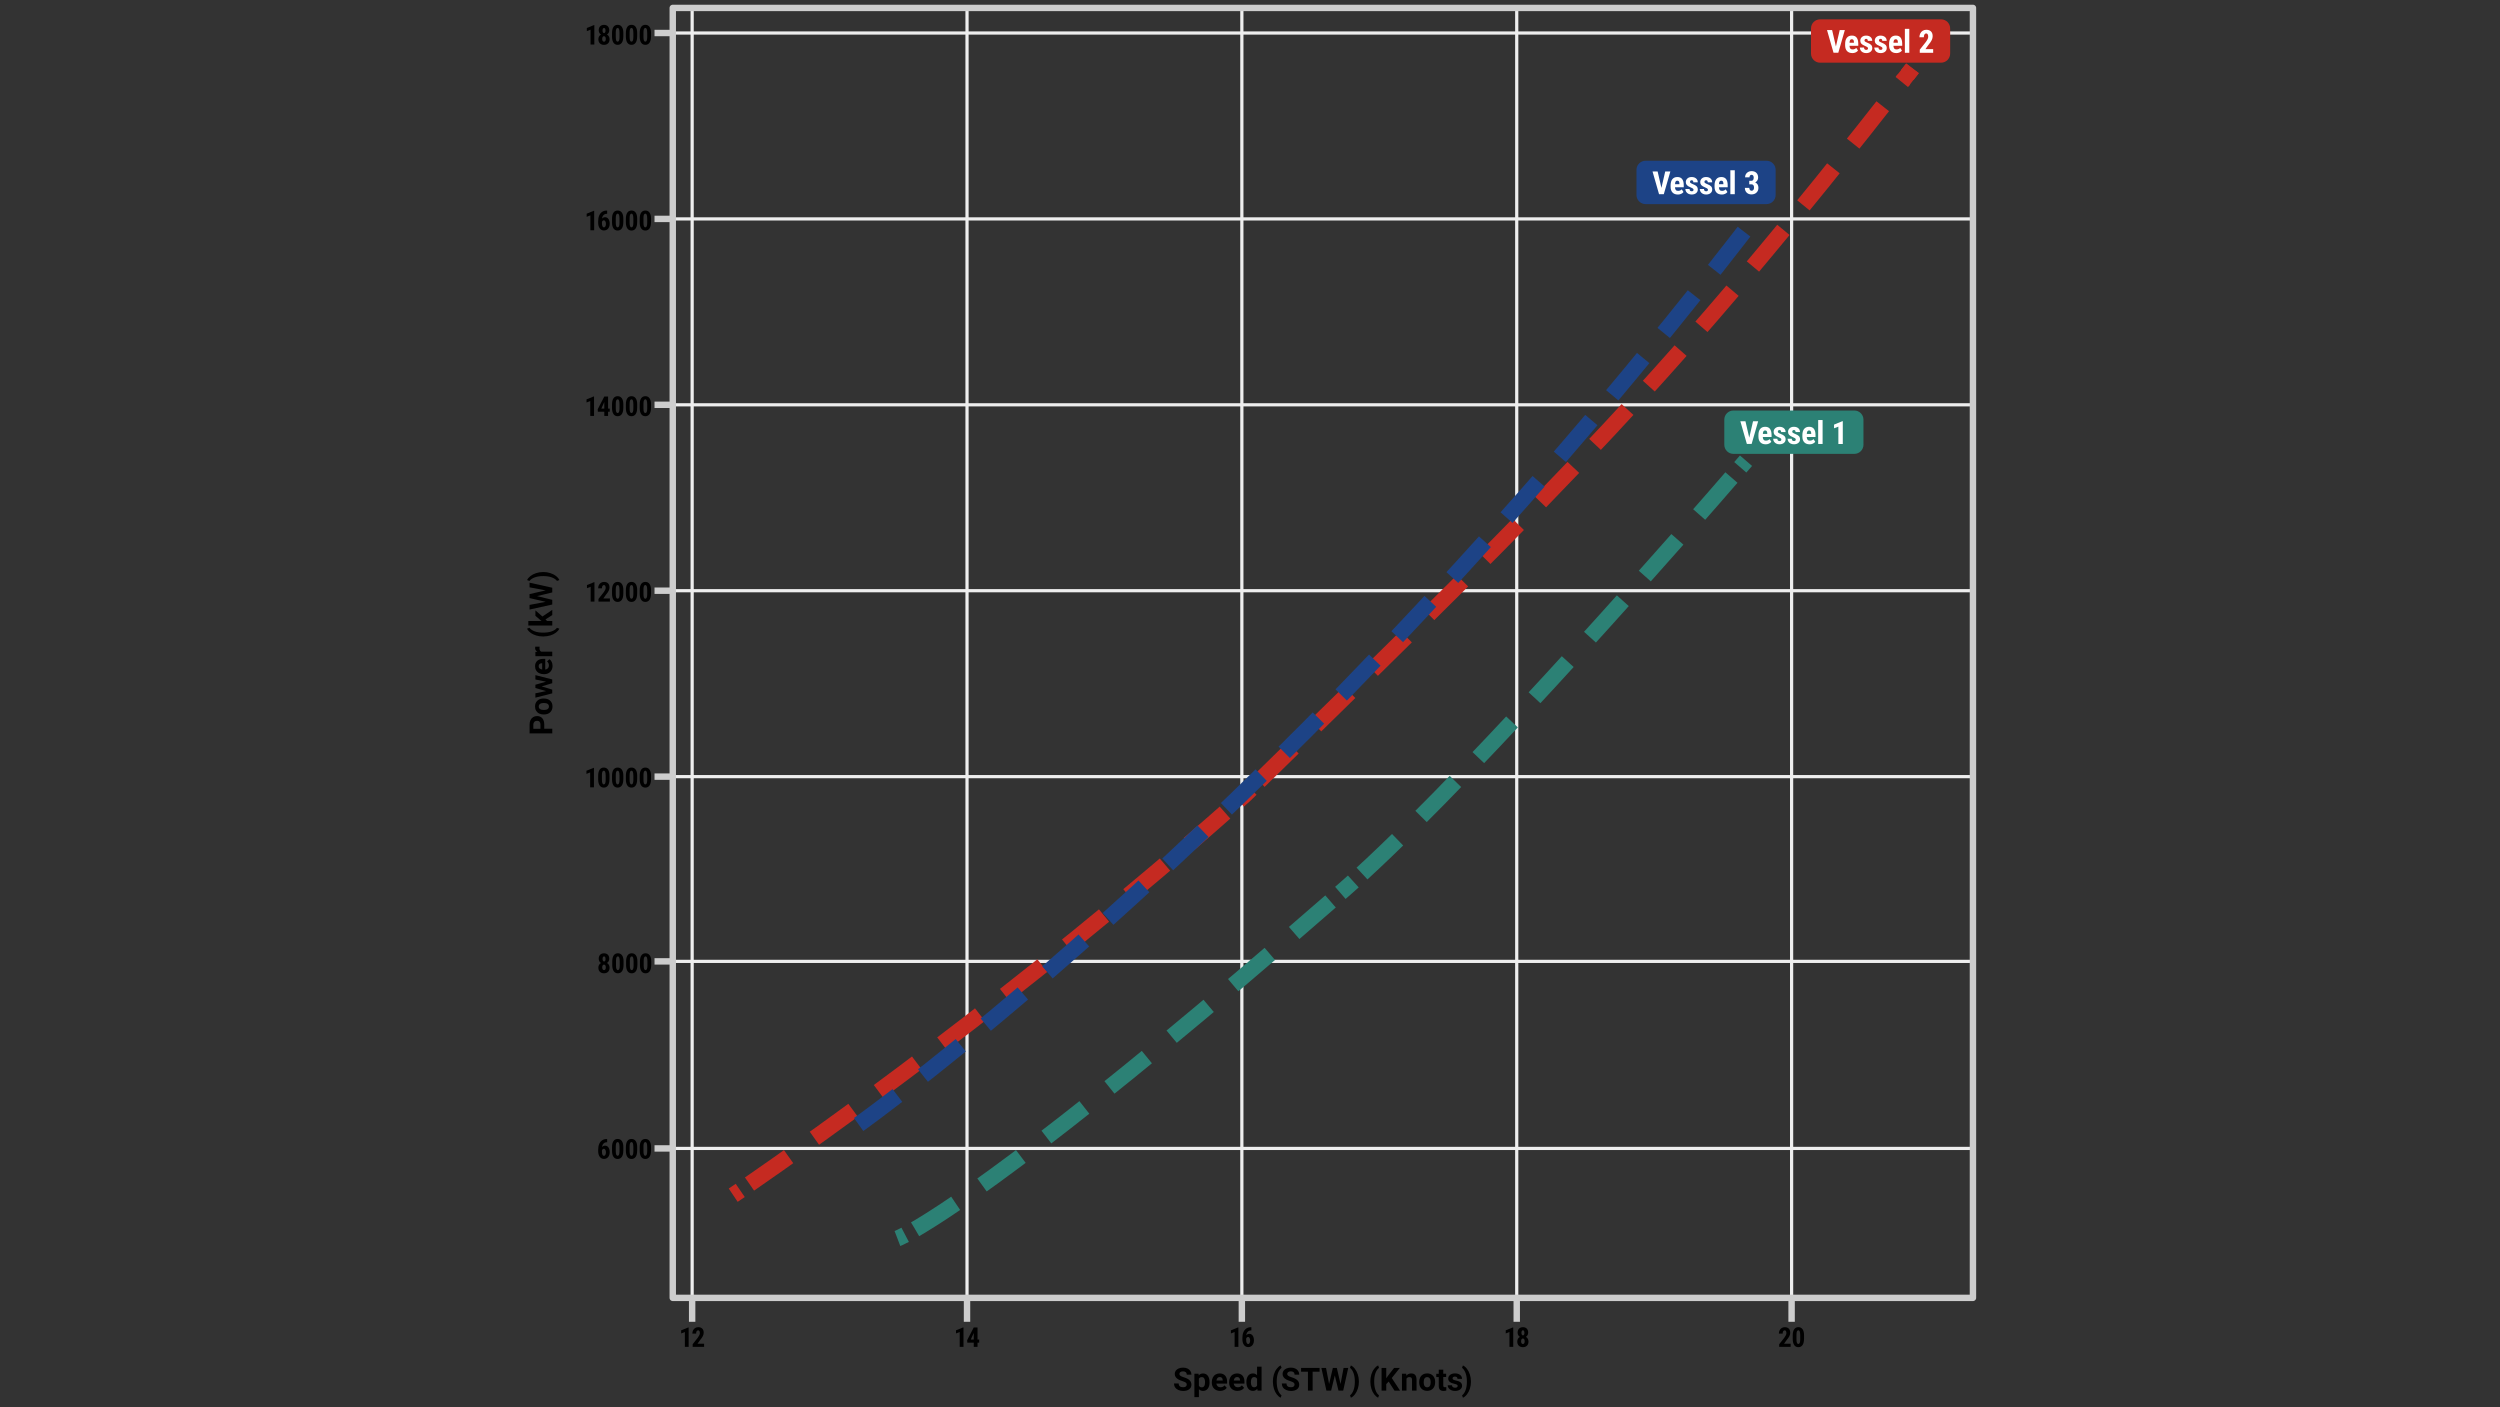 <?xml version="1.0" encoding="UTF-8"?><svg id="Layer_1" xmlns="http://www.w3.org/2000/svg" viewBox="0 0 780 439"><rect x="0" y="0" width="780" height="439" fill="#333333" stroke="none"/><path d="M215.95,404.93V2.47M301.71,404.93V2.47M387.46,404.93V2.47M473.22,404.93V2.47M558.98,404.93V2.47M209.9,10.3h405.66" fill="none" stroke="#eee"/><line x1="204.21" y1="10.3" x2="209.9" y2="10.3" fill="none" stroke="#cdcdcd" stroke-width="2"/><line x1="209.9" y1="68.3" x2="615.56" y2="68.3" fill="none" stroke="#eee"/><line x1="204.21" y1="68.3" x2="209.9" y2="68.3" fill="none" stroke="#cdcdcd" stroke-width="2"/><line x1="209.9" y1="126.3" x2="615.56" y2="126.3" fill="none" stroke="#eee"/><line x1="204.21" y1="126.3" x2="209.9" y2="126.3" fill="none" stroke="#cdcdcd" stroke-width="2"/><line x1="209.9" y1="184.3" x2="615.56" y2="184.3" fill="none" stroke="#eee"/><line x1="204.21" y1="184.3" x2="209.9" y2="184.3" fill="none" stroke="#cdcdcd" stroke-width="2"/><line x1="209.9" y1="242.31" x2="615.56" y2="242.31" fill="none" stroke="#eee"/><line x1="204.21" y1="242.31" x2="209.9" y2="242.31" fill="none" stroke="#cdcdcd" stroke-width="2"/><line x1="209.9" y1="299.95" x2="615.56" y2="299.95" fill="none" stroke="#eee"/><line x1="204.21" y1="299.95" x2="209.9" y2="299.95" fill="none" stroke="#cdcdcd" stroke-width="2"/><line x1="209.9" y1="358.31" x2="615.56" y2="358.31" fill="none" stroke="#eee"/><path d="M204.21,358.31h5.69M215.95,412.4v-7.47M301.71,412.4v-7.47M387.46,412.4v-7.47M473.22,412.4v-7.47M558.98,412.4v-7.47" fill="none" stroke="#cdcdcd" stroke-width="2"/><path d="M185.43,13.9h-1.18v-4.64l-1.16.45v-.98l2.21-.9h.13v6.08Z"/><path d="M190.09,9.45c0,.29-.06.56-.19.78s-.3.41-.52.55c.25.14.45.34.59.59s.22.54.22.88c0,.54-.16.97-.47,1.28s-.74.47-1.27.47-.96-.16-1.28-.47-.48-.74-.48-1.28c0-.34.07-.63.22-.88s.34-.44.6-.58c-.22-.14-.4-.32-.52-.55s-.19-.49-.19-.78c0-.53.15-.95.45-1.25s.7-.45,1.2-.45.91.15,1.2.45.44.72.44,1.24ZM188.45,13.01c.18,0,.31-.08.41-.23s.14-.36.14-.63-.05-.48-.15-.63-.24-.23-.41-.23-.31.08-.41.23-.15.36-.15.63.05.48.15.63.24.23.42.23ZM188.91,9.51c0-.24-.04-.43-.11-.57s-.19-.21-.35-.21c-.15,0-.26.07-.34.21s-.12.33-.12.57.04.43.12.58.19.22.35.22.27-.07.35-.22.11-.34.11-.58Z"/><path d="M194.47,11.39c0,.84-.15,1.48-.46,1.93s-.74.67-1.3.67-.99-.22-1.29-.65-.46-1.05-.47-1.86v-1.15c0-.84.15-1.48.45-1.92s.74-.67,1.31-.67,1,.22,1.31.66.46,1.07.46,1.88v1.11ZM193.28,10.16c0-.48-.05-.84-.14-1.08s-.24-.36-.44-.36c-.38,0-.57.44-.58,1.31v1.51c0,.49.05.85.14,1.09s.25.36.45.36c.19,0,.33-.11.43-.34s.14-.57.15-1.03v-1.48Z"/><path d="M198.79,11.39c0,.84-.15,1.48-.46,1.93s-.74.67-1.3.67-.99-.22-1.29-.65-.46-1.05-.47-1.86v-1.15c0-.84.15-1.48.45-1.92s.74-.67,1.31-.67,1,.22,1.31.66.46,1.07.46,1.88v1.11ZM197.6,10.16c0-.48-.05-.84-.14-1.08s-.24-.36-.44-.36c-.38,0-.57.44-.58,1.31v1.51c0,.49.05.85.14,1.09s.25.36.45.36c.19,0,.33-.11.43-.34s.14-.57.15-1.03v-1.48Z"/><path d="M203.11,11.39c0,.84-.15,1.48-.46,1.93s-.74.67-1.3.67-.99-.22-1.29-.65-.46-1.05-.47-1.86v-1.15c0-.84.15-1.48.45-1.92s.74-.67,1.31-.67,1,.22,1.31.66.46,1.07.46,1.88v1.11ZM201.92,10.16c0-.48-.05-.84-.14-1.08s-.24-.36-.44-.36c-.38,0-.57.44-.58,1.31v1.51c0,.49.05.85.14,1.09s.25.36.45.36c.19,0,.33-.11.43-.34s.14-.57.15-1.03v-1.48Z"/><path d="M185.38,71.84h-1.18v-4.64l-1.16.45v-.98l2.21-.9h.13v6.08Z"/><path d="M189.43,65.7v1h-.07c-.44,0-.79.14-1.05.4s-.42.63-.47,1.1c.25-.29.57-.43.95-.43.44,0,.79.19,1.05.56s.39.88.39,1.5c0,.4-.08.76-.23,1.08s-.36.57-.63.74-.58.26-.92.26c-.55,0-.99-.22-1.32-.66s-.5-1.04-.5-1.78v-.44c0-.67.1-1.26.31-1.76s.51-.89.91-1.16.86-.41,1.39-.41h.18ZM188.42,68.74c-.15,0-.28.05-.38.14s-.18.21-.23.35v.43c0,.43.06.75.17.96s.26.32.45.32.34-.1.45-.31c.11-.2.17-.47.17-.79s-.06-.59-.18-.8c-.12-.2-.27-.31-.46-.31Z"/><path d="M194.47,69.33c0,.84-.15,1.48-.46,1.93s-.74.67-1.3.67-.99-.22-1.29-.65-.46-1.05-.47-1.86v-1.15c0-.84.15-1.48.45-1.92s.74-.67,1.31-.67,1,.22,1.31.66.46,1.07.46,1.88v1.11ZM193.28,68.1c0-.48-.05-.84-.14-1.08s-.24-.36-.44-.36c-.38,0-.57.44-.58,1.31v1.51c0,.49.05.85.14,1.09s.25.36.45.36c.19,0,.33-.11.43-.34s.14-.57.15-1.03v-1.48Z"/><path d="M198.79,69.33c0,.84-.15,1.48-.46,1.93s-.74.67-1.3.67-.99-.22-1.29-.65-.46-1.05-.47-1.86v-1.15c0-.84.15-1.48.45-1.92s.74-.67,1.31-.67,1,.22,1.31.66.46,1.07.46,1.88v1.11ZM197.6,68.1c0-.48-.05-.84-.14-1.08s-.24-.36-.44-.36c-.38,0-.57.44-.58,1.31v1.51c0,.49.05.85.14,1.09s.25.36.45.36c.19,0,.33-.11.43-.34s.14-.57.15-1.03v-1.48Z"/><path d="M203.11,69.33c0,.84-.15,1.48-.46,1.93s-.74.67-1.3.67-.99-.22-1.29-.65-.46-1.05-.47-1.86v-1.15c0-.84.15-1.48.45-1.92s.74-.67,1.31-.67,1,.22,1.31.66.46,1.07.46,1.88v1.11ZM201.92,68.1c0-.48-.05-.84-.14-1.08s-.24-.36-.44-.36c-.38,0-.57.44-.58,1.31v1.51c0,.49.05.85.14,1.09s.25.36.45.36c.19,0,.33-.11.43-.34s.14-.57.15-1.03v-1.48Z"/><path d="M185.34,129.77h-1.18v-4.64l-1.16.45v-.98l2.21-.9h.13v6.08Z"/><path d="M189.72,127.48h.52v.98h-.52v1.31h-1.18v-1.31h-2.01l-.05-.76,2.06-3.99h1.18v3.78ZM187.62,127.48h.92v-2.03l-.03.05-.89,1.98Z"/><path d="M194.47,127.26c0,.84-.15,1.48-.46,1.93s-.74.67-1.3.67-.99-.22-1.29-.65-.46-1.05-.47-1.86v-1.15c0-.84.15-1.48.45-1.92s.74-.67,1.31-.67,1,.22,1.31.66.46,1.07.46,1.88v1.11ZM193.28,126.03c0-.48-.05-.84-.14-1.08s-.24-.36-.44-.36c-.38,0-.57.44-.58,1.31v1.51c0,.49.05.85.14,1.09s.25.36.45.36c.19,0,.33-.11.43-.34s.14-.57.15-1.03v-1.48Z"/><path d="M198.79,127.26c0,.84-.15,1.48-.46,1.93s-.74.67-1.3.67-.99-.22-1.29-.65-.46-1.05-.47-1.86v-1.15c0-.84.15-1.48.45-1.92s.74-.67,1.31-.67,1,.22,1.31.66.46,1.07.46,1.88v1.11ZM197.6,126.03c0-.48-.05-.84-.14-1.08s-.24-.36-.44-.36c-.38,0-.57.44-.58,1.31v1.51c0,.49.05.85.14,1.09s.25.36.45.36c.19,0,.33-.11.43-.34s.14-.57.15-1.03v-1.48Z"/><path d="M203.11,127.26c0,.84-.15,1.48-.46,1.93s-.74.67-1.3.67-.99-.22-1.29-.65-.46-1.05-.47-1.86v-1.15c0-.84.15-1.48.45-1.92s.74-.67,1.31-.67,1,.22,1.31.66.46,1.07.46,1.88v1.11ZM201.92,126.03c0-.48-.05-.84-.14-1.08s-.24-.36-.44-.36c-.38,0-.57.44-.58,1.31v1.51c0,.49.05.85.14,1.09s.25.36.45.36c.19,0,.33-.11.43-.34s.14-.57.15-1.03v-1.48Z"/><path d="M185.47,187.71h-1.18v-4.64l-1.16.45v-.98l2.21-.9h.13v6.08Z"/><path d="M190.3,187.71h-3.58v-.83l1.64-2.09c.21-.29.36-.54.46-.76s.15-.43.15-.63c0-.27-.05-.48-.14-.63s-.23-.23-.4-.23c-.19,0-.34.09-.46.27s-.17.43-.17.75h-1.18c0-.37.08-.71.23-1.02s.37-.55.65-.72.6-.26.95-.26c.54,0,.96.15,1.26.45s.45.72.45,1.27c0,.34-.08.69-.25,1.04s-.46.78-.9,1.3l-.78,1.11h2.06v.98Z"/><path d="M194.47,185.2c0,.84-.15,1.48-.46,1.93s-.74.67-1.3.67-.99-.22-1.29-.65-.46-1.05-.47-1.86v-1.15c0-.84.15-1.48.45-1.92s.74-.67,1.31-.67,1,.22,1.31.66.46,1.07.46,1.88v1.11ZM193.28,183.97c0-.48-.05-.84-.14-1.08s-.24-.36-.44-.36c-.38,0-.57.44-.58,1.31v1.51c0,.49.05.85.14,1.09s.25.36.45.36c.19,0,.33-.11.43-.34s.14-.57.15-1.03v-1.48Z"/><path d="M198.79,185.2c0,.84-.15,1.48-.46,1.93s-.74.67-1.3.67-.99-.22-1.29-.65-.46-1.05-.47-1.86v-1.15c0-.84.15-1.48.45-1.92s.74-.67,1.31-.67,1,.22,1.31.66.46,1.07.46,1.88v1.11ZM197.6,183.97c0-.48-.05-.84-.14-1.08s-.24-.36-.44-.36c-.38,0-.57.44-.58,1.31v1.51c0,.49.05.85.14,1.09s.25.36.45.36c.19,0,.33-.11.43-.34s.14-.57.15-1.03v-1.48Z"/><path d="M203.11,185.2c0,.84-.15,1.48-.46,1.93s-.74.67-1.3.67-.99-.22-1.29-.65-.46-1.05-.47-1.86v-1.15c0-.84.15-1.48.45-1.92s.74-.67,1.31-.67,1,.22,1.31.66.46,1.07.46,1.88v1.11ZM201.92,183.97c0-.48-.05-.84-.14-1.08s-.24-.36-.44-.36c-.38,0-.57.44-.58,1.31v1.51c0,.49.05.85.14,1.09s.25.36.45.36c.19,0,.33-.11.43-.34s.14-.57.15-1.03v-1.48Z"/><path d="M185.31,245.64h-1.18v-4.64l-1.16.45v-.98l2.21-.9h.13v6.08Z"/><path d="M190.15,243.13c0,.84-.15,1.48-.46,1.93s-.74.67-1.3.67-.99-.22-1.29-.65-.46-1.05-.47-1.86v-1.15c0-.84.15-1.48.45-1.92s.74-.67,1.31-.67,1,.22,1.31.66.46,1.07.46,1.88v1.11ZM188.96,241.9c0-.48-.05-.84-.14-1.08s-.24-.36-.44-.36c-.38,0-.57.44-.58,1.31v1.51c0,.49.05.85.14,1.09s.25.36.45.36c.19,0,.33-.11.43-.34s.14-.57.15-1.03v-1.48Z"/><path d="M194.47,243.13c0,.84-.15,1.48-.46,1.93s-.74.67-1.3.67-.99-.22-1.29-.65-.46-1.05-.47-1.86v-1.15c0-.84.15-1.48.45-1.92s.74-.67,1.31-.67,1,.22,1.31.66.46,1.07.46,1.88v1.11ZM193.28,241.9c0-.48-.05-.84-.14-1.08s-.24-.36-.44-.36c-.38,0-.57.44-.58,1.31v1.51c0,.49.05.85.14,1.09s.25.36.45.36c.19,0,.33-.11.43-.34s.14-.57.15-1.03v-1.48Z"/><path d="M198.79,243.13c0,.84-.15,1.48-.46,1.93s-.74.67-1.3.67-.99-.22-1.29-.65-.46-1.05-.47-1.86v-1.15c0-.84.15-1.48.45-1.92s.74-.67,1.31-.67,1,.22,1.31.66.46,1.07.46,1.88v1.11ZM197.6,241.9c0-.48-.05-.84-.14-1.08s-.24-.36-.44-.36c-.38,0-.57.44-.58,1.31v1.51c0,.49.05.85.14,1.09s.25.36.45.36c.19,0,.33-.11.43-.34s.14-.57.15-1.03v-1.48Z"/><path d="M203.11,243.13c0,.84-.15,1.48-.46,1.93s-.74.67-1.3.67-.99-.22-1.29-.65-.46-1.05-.47-1.86v-1.15c0-.84.15-1.48.45-1.92s.74-.67,1.31-.67,1,.22,1.31.66.46,1.07.46,1.88v1.11ZM201.92,241.9c0-.48-.05-.84-.14-1.08s-.24-.36-.44-.36c-.38,0-.57.44-.58,1.31v1.51c0,.49.05.85.14,1.09s.25.36.45.36c.19,0,.33-.11.43-.34s.14-.57.15-1.03v-1.48Z"/><path d="M190.09,299.12c0,.29-.06.56-.19.78s-.3.41-.52.55c.25.14.45.34.59.59s.22.54.22.88c0,.54-.16.97-.47,1.28s-.74.47-1.27.47-.96-.16-1.28-.47-.48-.74-.48-1.28c0-.34.07-.63.22-.88s.34-.44.6-.58c-.22-.14-.4-.32-.52-.55s-.19-.49-.19-.78c0-.53.15-.95.45-1.25s.7-.45,1.2-.45.91.15,1.2.45.44.72.44,1.24ZM188.46,302.68c.18,0,.31-.08.41-.23s.14-.36.14-.63-.05-.48-.15-.63-.24-.23-.41-.23-.31.08-.41.23-.15.36-.15.63.05.48.15.63.24.23.42.23ZM188.92,299.18c0-.24-.04-.43-.11-.57s-.19-.21-.35-.21c-.15,0-.26.07-.34.21s-.12.33-.12.57.04.43.12.58.19.22.35.22.27-.07.35-.22.11-.34.11-.58Z"/><path d="M194.54,301.07c0,.84-.15,1.48-.46,1.93s-.74.67-1.3.67-.99-.22-1.29-.65-.46-1.05-.47-1.86v-1.15c0-.84.15-1.48.45-1.92s.74-.67,1.31-.67,1,.22,1.31.66.46,1.07.46,1.88v1.11ZM193.35,299.84c0-.48-.05-.84-.14-1.08s-.24-.36-.44-.36c-.38,0-.57.44-.58,1.31v1.51c0,.49.05.85.14,1.09s.25.36.45.36c.19,0,.33-.11.43-.34s.14-.57.15-1.03v-1.48Z"/><path d="M198.86,301.07c0,.84-.15,1.48-.46,1.93s-.74.67-1.3.67-.99-.22-1.29-.65-.46-1.05-.47-1.86v-1.15c0-.84.15-1.48.45-1.92s.74-.67,1.31-.67,1,.22,1.31.66.46,1.07.46,1.88v1.11ZM197.67,299.84c0-.48-.05-.84-.14-1.08s-.24-.36-.44-.36c-.38,0-.57.44-.58,1.31v1.51c0,.49.05.85.14,1.09s.25.36.45.36c.19,0,.33-.11.43-.34s.14-.57.15-1.03v-1.48Z"/><path d="M203.18,301.07c0,.84-.15,1.48-.46,1.93s-.74.67-1.3.67-.99-.22-1.29-.65-.46-1.05-.47-1.86v-1.15c0-.84.15-1.48.45-1.92s.74-.67,1.31-.67,1,.22,1.31.66.46,1.07.46,1.88v1.11ZM201.99,299.84c0-.48-.05-.84-.14-1.08s-.24-.36-.44-.36c-.38,0-.57.44-.58,1.31v1.51c0,.49.05.85.14,1.09s.25.36.45.36c.19,0,.33-.11.43-.34s.14-.57.15-1.03v-1.48Z"/><path d="M189.43,355.38v1h-.07c-.44,0-.79.14-1.05.4s-.42.63-.47,1.1c.25-.29.57-.43.95-.43.44,0,.79.19,1.05.56s.39.88.39,1.5c0,.4-.08.76-.23,1.08s-.36.57-.63.74-.58.26-.92.26c-.55,0-.99-.22-1.32-.66s-.5-1.04-.5-1.78v-.44c0-.67.1-1.26.31-1.76s.51-.89.91-1.16.86-.41,1.39-.41h.18ZM188.42,358.42c-.15,0-.28.05-.38.14-.1.09-.18.21-.23.35v.43c0,.43.06.75.17.96.11.21.26.32.45.32s.34-.1.45-.31.17-.47.17-.79-.06-.59-.18-.8-.27-.31-.46-.31Z"/><path d="M194.47,359c0,.84-.15,1.48-.46,1.93s-.74.67-1.3.67-.99-.22-1.29-.65-.46-1.05-.47-1.86v-1.15c0-.84.15-1.48.45-1.92s.74-.67,1.31-.67,1,.22,1.31.66.46,1.07.46,1.88v1.11ZM193.28,357.77c0-.48-.05-.84-.14-1.08s-.24-.36-.44-.36c-.38,0-.57.44-.58,1.31v1.51c0,.49.05.85.14,1.09s.25.36.45.36c.19,0,.33-.11.43-.34s.14-.57.15-1.03v-1.48Z"/><path d="M198.79,359c0,.84-.15,1.48-.46,1.93s-.74.67-1.3.67-.99-.22-1.29-.65-.46-1.05-.47-1.86v-1.15c0-.84.15-1.48.45-1.92s.74-.67,1.31-.67,1,.22,1.31.66.46,1.07.46,1.88v1.11ZM197.6,357.77c0-.48-.05-.84-.14-1.08s-.24-.36-.44-.36c-.38,0-.57.44-.58,1.31v1.51c0,.49.05.85.14,1.09s.25.36.45.36c.19,0,.33-.11.43-.34s.14-.57.15-1.03v-1.48Z"/><path d="M203.11,359c0,.84-.15,1.48-.46,1.93s-.74.67-1.3.67-.99-.22-1.29-.65-.46-1.05-.47-1.86v-1.15c0-.84.15-1.48.45-1.92s.74-.67,1.31-.67,1,.22,1.31.66.46,1.07.46,1.88v1.11ZM201.92,357.77c0-.48-.05-.84-.14-1.08s-.24-.36-.44-.36c-.38,0-.57.44-.58,1.31v1.51c0,.49.05.85.14,1.09s.25.36.45.36c.19,0,.33-.11.43-.34s.14-.57.15-1.03v-1.48Z"/><path d="M214.86,420.23h-1.18v-4.64l-1.16.45v-.98l2.21-.9h.13v6.08Z"/><path d="M219.69,420.23h-3.58v-.83l1.64-2.09c.21-.29.36-.54.46-.76s.15-.43.15-.63c0-.27-.05-.48-.14-.63s-.23-.23-.4-.23c-.19,0-.34.09-.46.27s-.17.43-.17.75h-1.18c0-.37.08-.71.23-1.02s.37-.55.65-.72.6-.26.95-.26c.54,0,.96.15,1.26.45s.45.72.45,1.27c0,.34-.08.69-.25,1.04s-.46.78-.9,1.3l-.78,1.11h2.06v.98Z"/><path d="M300.61,420.23h-1.18v-4.64l-1.16.45v-.98l2.21-.9h.13v6.08Z"/><path d="M304.99,417.93h.52v.98h-.52v1.31h-1.18v-1.31h-2.01l-.05-.76,2.06-3.99h1.18v3.78ZM302.89,417.93h.92v-2.03l-.03.05-.89,1.98Z"/><path d="M386.38,420.23h-1.18v-4.64l-1.16.45v-.98l2.21-.9h.13v6.08Z"/><path d="M390.43,414.09v1h-.07c-.44,0-.79.14-1.05.4s-.42.63-.47,1.1c.25-.29.57-.43.95-.43.44,0,.79.19,1.05.56s.39.88.39,1.5c0,.4-.08.76-.23,1.08s-.36.57-.63.74-.58.26-.92.26c-.55,0-.99-.22-1.32-.66s-.5-1.04-.5-1.78v-.44c0-.67.1-1.26.31-1.76s.51-.89.91-1.16.86-.41,1.39-.41h.18ZM389.42,417.13c-.15,0-.28.05-.38.14-.1.09-.18.21-.23.35v.43c0,.43.06.75.17.96.11.21.26.32.45.32s.34-.1.45-.31.17-.47.17-.79-.06-.59-.18-.8-.27-.31-.46-.31Z"/><path d="M472.13,420.23h-1.18v-4.64l-1.16.45v-.98l2.21-.9h.13v6.08Z"/><path d="M476.79,415.77c0,.29-.06.56-.19.78s-.3.41-.52.55c.25.14.45.34.59.59s.22.54.22.88c0,.54-.16.97-.47,1.28s-.74.47-1.27.47-.96-.16-1.28-.47-.48-.74-.48-1.28c0-.34.07-.63.22-.88s.34-.44.6-.58c-.22-.14-.4-.32-.52-.55s-.19-.49-.19-.78c0-.53.15-.95.45-1.25s.7-.45,1.2-.45.91.15,1.2.45.44.72.44,1.24ZM475.15,419.33c.18,0,.31-.08.41-.23s.14-.36.14-.63-.05-.48-.15-.63-.24-.23-.41-.23-.31.08-.41.23-.15.36-.15.63.05.48.15.63.24.23.42.23ZM475.61,415.83c0-.24-.04-.43-.11-.57s-.19-.21-.35-.21c-.15,0-.26.07-.34.21s-.12.33-.12.57.04.43.12.58.19.22.35.22.27-.07.35-.22.11-.34.11-.58Z"/><path d="M558.69,420.23h-3.58v-.83l1.64-2.09c.21-.29.36-.54.46-.76s.15-.43.15-.63c0-.27-.05-.48-.14-.63s-.23-.23-.4-.23c-.19,0-.34.09-.46.27s-.17.43-.17.75h-1.18c0-.37.08-.71.23-1.02s.37-.55.65-.72.6-.26.95-.26c.54,0,.96.15,1.26.45s.45.72.45,1.27c0,.34-.08.69-.25,1.04s-.46.78-.9,1.3l-.78,1.11h2.06v.98Z"/><path d="M562.85,417.72c0,.84-.15,1.48-.46,1.93s-.74.67-1.3.67-.99-.22-1.29-.65-.46-1.05-.47-1.86v-1.15c0-.84.15-1.48.45-1.92s.74-.67,1.31-.67,1,.22,1.31.66.46,1.07.46,1.88v1.11ZM561.66,416.49c0-.48-.05-.84-.14-1.08s-.24-.36-.44-.36c-.38,0-.57.44-.58,1.31v1.51c0,.49.05.85.14,1.09s.25.36.45.36c.19,0,.33-.11.43-.34s.14-.57.15-1.03v-1.48Z"/><path d="M370.27,432.01c0-.28-.1-.49-.29-.63s-.54-.3-1.05-.47-.91-.33-1.2-.48c-.8-.43-1.21-1.02-1.21-1.76,0-.38.11-.72.32-1.02.22-.3.53-.53.93-.7s.86-.25,1.36-.25.96.09,1.35.27c.4.18.7.44.92.78s.33.71.33,1.14h-1.46c0-.32-.1-.58-.31-.76s-.49-.27-.86-.27-.63.08-.83.23c-.2.15-.3.35-.3.6,0,.23.12.42.35.58.23.16.57.3,1.02.44.83.25,1.44.56,1.81.93s.57.83.57,1.38c0,.61-.23,1.09-.7,1.44-.46.35-1.09.52-1.87.52-.54,0-1.04-.1-1.49-.3s-.79-.47-1.02-.82c-.24-.35-.35-.75-.35-1.21h1.46c0,.78.47,1.17,1.4,1.17.35,0,.62-.07.81-.21s.29-.34.29-.59Z"/><path d="M377.39,431.29c0,.81-.18,1.46-.55,1.95-.37.49-.87.73-1.49.73-.53,0-.96-.18-1.29-.55v2.48h-1.41v-7.29h1.3l.05.52c.34-.41.78-.61,1.33-.61.65,0,1.15.24,1.51.72s.54,1.14.54,1.98v.07ZM375.98,431.19c0-.49-.09-.87-.26-1.13-.17-.27-.43-.4-.76-.4-.44,0-.74.17-.91.51v2.16c.17.35.48.52.92.52.67,0,1.01-.55,1.01-1.65Z"/><path d="M380.7,433.97c-.77,0-1.4-.24-1.89-.71-.48-.47-.73-1.1-.73-1.89v-.14c0-.53.1-1,.31-1.42s.49-.74.87-.96.8-.34,1.28-.34c.72,0,1.29.23,1.7.68s.62,1.1.62,1.93v.57h-3.35c.05.34.18.62.41.83s.52.31.87.31c.54,0,.96-.2,1.27-.59l.69.77c-.21.3-.5.53-.86.7s-.76.25-1.2.25ZM380.54,429.64c-.28,0-.51.09-.68.28-.17.19-.28.46-.33.81h1.96v-.11c0-.31-.09-.55-.25-.73-.16-.17-.39-.26-.69-.26Z"/><path d="M386.11,433.97c-.77,0-1.4-.24-1.89-.71-.48-.47-.73-1.1-.73-1.89v-.14c0-.53.1-1,.31-1.42s.49-.74.87-.96.8-.34,1.28-.34c.72,0,1.29.23,1.7.68s.62,1.1.62,1.93v.57h-3.35c.05.34.18.62.41.83s.52.31.87.31c.54,0,.96-.2,1.27-.59l.69.77c-.21.3-.5.53-.86.7s-.76.25-1.2.25ZM385.95,429.64c-.28,0-.51.09-.68.28-.17.19-.28.46-.33.81h1.96v-.11c0-.31-.09-.55-.25-.73-.16-.17-.39-.26-.69-.26Z"/><path d="M388.87,431.2c0-.82.18-1.47.55-1.96s.87-.73,1.51-.73c.51,0,.94.19,1.27.57v-2.69h1.41v7.47h-1.27l-.07-.56c-.35.44-.8.66-1.35.66-.62,0-1.12-.24-1.49-.73s-.56-1.17-.56-2.04ZM390.28,431.3c0,.49.09.87.26,1.14.17.26.42.39.75.39.43,0,.74-.18.92-.55v-2.08c-.18-.37-.48-.55-.91-.55-.68,0-1.02.55-1.02,1.65Z"/><path d="M397.14,430.99c0-.74.1-1.45.3-2.12s.49-1.27.88-1.78.8-.88,1.26-1.08l.27.76c-.47.35-.84.89-1.11,1.62s-.4,1.59-.4,2.57v.15c0,.98.13,1.84.39,2.58s.63,1.29,1.11,1.65l-.27.74c-.44-.2-.85-.55-1.23-1.05s-.67-1.08-.87-1.73-.31-1.34-.32-2.05v-.26Z"/><path d="M403.91,432.01c0-.28-.1-.49-.29-.63s-.54-.3-1.05-.47-.91-.33-1.2-.48c-.8-.43-1.21-1.02-1.21-1.76,0-.38.11-.72.32-1.02s.53-.53.93-.7.86-.25,1.36-.25.96.09,1.35.27.7.44.92.78.33.71.33,1.14h-1.46c0-.32-.1-.58-.31-.76s-.49-.27-.86-.27-.63.08-.83.23-.3.35-.3.6c0,.23.12.42.35.58s.57.3,1.02.44c.83.25,1.44.56,1.81.93s.57.83.57,1.38c0,.61-.23,1.09-.7,1.44s-1.09.52-1.87.52c-.54,0-1.04-.1-1.49-.3s-.79-.47-1.02-.82-.35-.75-.35-1.21h1.46c0,.78.47,1.17,1.4,1.17.35,0,.62-.07.81-.21s.29-.34.29-.59Z"/><path d="M411.71,427.97h-2.17v5.9h-1.46v-5.9h-2.14v-1.18h5.77v1.18Z"/><path d="M418.25,431.83l.95-5.04h1.45l-1.57,7.08h-1.47l-1.15-4.74-1.15,4.74h-1.47l-1.57-7.08h1.45l.96,5.03,1.17-5.03h1.24l1.16,5.04Z"/><path d="M423.98,431.1c0,.73-.11,1.44-.32,2.12s-.51,1.28-.91,1.8-.82.88-1.27,1.07l-.27-.74c.46-.35.82-.88,1.09-1.61s.4-1.56.41-2.5v-.26c0-.97-.13-1.82-.4-2.56s-.63-1.29-1.11-1.66l.27-.74c.44.19.86.54,1.25,1.04s.69,1.09.91,1.76.33,1.36.34,2.08v.22Z"/><path d="M427.55,430.99c0-.74.1-1.45.3-2.12s.49-1.27.88-1.78.8-.88,1.26-1.08l.27.76c-.47.35-.84.89-1.11,1.62s-.4,1.59-.4,2.57v.15c0,.98.13,1.84.39,2.58s.63,1.29,1.11,1.65l-.27.74c-.44-.2-.85-.55-1.23-1.05s-.67-1.08-.87-1.73-.31-1.34-.32-2.05v-.26Z"/><path d="M433.27,431.03l-.76.82v2.02h-1.46v-7.08h1.46v3.21l.64-.88,1.8-2.33h1.8l-2.52,3.15,2.59,3.94h-1.74l-1.82-2.84Z"/><path d="M438.74,428.61l.04.61c.38-.47.88-.71,1.51-.71.56,0,.97.16,1.25.49s.41.82.42,1.47v3.4h-1.41v-3.37c0-.3-.06-.51-.19-.65s-.35-.2-.65-.2c-.4,0-.69.17-.89.51v3.71h-1.41v-5.26h1.32Z"/><path d="M442.78,431.19c0-.52.1-.99.3-1.4s.49-.72.87-.95.82-.34,1.32-.34c.71,0,1.29.22,1.74.65s.7,1.02.75,1.77v.36c0,.81-.22,1.46-.67,1.94s-1.06.73-1.81.73-1.36-.24-1.82-.73-.68-1.15-.68-1.98v-.06ZM444.19,431.29c0,.5.09.88.28,1.15.19.26.46.4.81.4s.61-.13.8-.39c.19-.26.29-.68.29-1.25,0-.49-.1-.87-.29-1.14s-.46-.4-.81-.4-.61.13-.8.4-.28.68-.28,1.24Z"/><path d="M450.3,427.31v1.29h.9v1.03h-.9v2.63c0,.19.04.33.11.42s.22.13.43.13c.16,0,.29-.01.41-.03v1.07c-.28.08-.56.13-.85.13-.99,0-1.49-.5-1.51-1.49v-2.84h-.77v-1.03h.77v-1.29h1.41Z"/><path d="M454.81,432.42c0-.17-.09-.31-.26-.41s-.44-.19-.82-.27c-1.25-.26-1.88-.79-1.88-1.6,0-.47.19-.86.58-1.17s.89-.47,1.52-.47c.67,0,1.2.16,1.6.47s.6.72.6,1.23h-1.41c0-.2-.06-.37-.19-.5s-.33-.2-.61-.2c-.24,0-.42.05-.55.16s-.19.24-.19.41c0,.16.07.28.22.38s.4.18.75.25.65.15.89.24c.74.27,1.11.74,1.11,1.42,0,.48-.21.87-.62,1.17s-.94.45-1.6.45c-.44,0-.83-.08-1.17-.24s-.61-.37-.81-.65-.29-.57-.29-.89h1.33c.01.25.11.44.28.57s.4.2.69.2c.27,0,.47-.05.61-.15s.21-.24.21-.4Z"/><path d="M458.94,431.1c0,.73-.11,1.44-.32,2.12s-.51,1.28-.91,1.8-.82.88-1.27,1.07l-.27-.74c.46-.35.82-.88,1.09-1.61s.4-1.56.41-2.5v-.26c0-.97-.13-1.82-.4-2.56s-.63-1.29-1.11-1.66l.27-.74c.44.19.86.54,1.25,1.04s.69,1.09.91,1.76.33,1.36.34,2.08v.22Z"/><path d="M169.81,227.37h2.5v1.46h-7.08v-2.76c0-.53.1-1,.29-1.4s.47-.71.83-.93c.36-.22.77-.33,1.22-.33.69,0,1.24.24,1.64.71.4.48.6,1.13.6,1.97v1.28ZM168.62,227.37v-1.3c0-.39-.09-.68-.27-.88-.18-.2-.44-.3-.78-.3s-.63.1-.84.31-.32.49-.33.85v1.34h2.22Z"/><path d="M169.62,222.92c-.52,0-.99-.1-1.4-.3s-.72-.49-.95-.87-.34-.82-.34-1.32c0-.71.22-1.29.65-1.74.43-.45,1.02-.7,1.77-.75h.36c.81,0,1.46.22,1.94.67.49.45.73,1.06.73,1.81s-.24,1.36-.73,1.82-1.15.68-1.98.68h-.06ZM169.72,221.51c.5,0,.88-.09,1.15-.28.26-.19.4-.46.4-.81s-.13-.61-.39-.8c-.26-.19-.68-.29-1.25-.29-.49,0-.87.1-1.14.29-.27.19-.4.46-.4.81s.13.61.4.8c.27.19.68.28,1.24.28Z"/><path d="M170.39,212.69l-3.35-.69v-1.36l5.26,1.34v1.18l-3.31,1,3.31,1v1.17l-5.26,1.34v-1.36l3.35-.69-3.35-.96v-1.02l3.35-.96Z"/><path d="M172.4,207.72c0,.77-.24,1.4-.71,1.89-.47.48-1.1.73-1.89.73h-.14c-.53,0-1-.1-1.42-.31-.42-.2-.74-.49-.96-.87-.23-.37-.34-.8-.34-1.28,0-.72.23-1.29.68-1.7.45-.41,1.1-.62,1.93-.62h.57v3.35c.34-.05.62-.18.83-.41.21-.23.31-.52.31-.87,0-.54-.2-.96-.59-1.27l.77-.69c.3.21.53.5.7.86s.25.76.25,1.2ZM168.07,207.88c0,.28.09.51.28.68.19.17.46.28.81.33v-1.96h-.11c-.31,0-.55.09-.73.25-.17.16-.26.39-.26.69Z"/><path d="M168.36,201.76c-.03.19-.04.36-.04.51,0,.53.18.88.54,1.05h3.44v1.41h-5.26v-1.33l.63-.04c-.48-.28-.72-.67-.72-1.17,0-.16.02-.3.06-.44l1.35.02Z"/><path d="M169.42,198.58c-.74,0-1.45-.1-2.12-.3-.67-.2-1.27-.49-1.78-.88-.52-.39-.88-.8-1.08-1.26l.76-.27c.35.47.89.84,1.62,1.11.73.27,1.59.4,2.57.4h.15c.98,0,1.84-.13,2.58-.39s1.29-.63,1.65-1.11l.74.27c-.2.44-.55.85-1.05,1.23-.5.38-1.08.67-1.73.87-.66.2-1.34.31-2.05.32h-.26Z"/><path d="M170.19,193.25l.51.51h1.61v1.41h-7.47v-1.41h4.14l-.35-.27-1.58-1.35v-1.69l2.19,1.9,3.07-2.07v1.62l-2.11,1.35Z"/><path d="M170.26,184.2l-5.04-.95v-1.45l7.08,1.57v1.47l-4.74,1.15,4.74,1.15v1.47l-7.08,1.57v-1.45l5.03-.96-5.03-1.17v-1.24l5.04-1.16Z"/><path d="M169.53,178.47c.73,0,1.44.11,2.12.32.68.21,1.28.51,1.8.91.52.4.88.82,1.07,1.27l-.74.27c-.35-.46-.88-.82-1.61-1.09-.72-.27-1.56-.4-2.5-.41h-.26c-.97,0-1.82.13-2.56.4-.74.26-1.29.63-1.66,1.11l-.74-.27c.19-.44.54-.86,1.04-1.25.5-.39,1.09-.69,1.76-.91.67-.22,1.36-.33,2.08-.34h.22Z"/><path d="M567.88,6.03c-1.57,0-2.85,1.27-2.85,2.85v7.83c0,1.57,1.27,2.85,2.85,2.85h37.72c1.57,0,2.85-1.27,2.85-2.85v-7.83c0-1.57-1.27-2.85-2.85-2.85h-37.72Z" fill="#c52a21"/><path d="M513.43,50.15c-1.57,0-2.85,1.27-2.85,2.85v7.83c0,1.57,1.27,2.85,2.85,2.85h37.72c1.57,0,2.85-1.27,2.85-2.85v-7.83c0-1.57-1.27-2.85-2.85-2.85h-37.72Z" fill="#1d4386"/><path d="M540.83,128.08c-1.57,0-2.85,1.27-2.85,2.85v7.83c0,1.57,1.27,2.85,2.85,2.85h37.72c1.57,0,2.85-1.27,2.85-2.85v-7.83c0-1.57-1.27-2.85-2.85-2.85h-37.72Z" fill="#2c8175"/><path d="M572.8,14.52l1.19-5.14h1.6l-2.04,7.08h-1.49l-2.03-7.08h1.59l1.19,5.14Z" fill="#fff"/><path d="M577.92,16.56c-.71,0-1.26-.21-1.65-.63-.4-.42-.59-1.02-.59-1.81v-.42c0-.83.18-1.47.54-1.92.36-.45.88-.68,1.56-.68s1.16.21,1.49.63c.33.42.5,1.05.51,1.88v.68h-2.74c.02.39.11.68.26.86.15.18.39.27.71.27.46,0,.84-.16,1.15-.47l.54.83c-.17.23-.41.42-.73.57s-.67.22-1.05.22ZM577.05,13.33h1.38v-.13c0-.31-.06-.55-.16-.72-.1-.16-.27-.24-.51-.24s-.41.09-.52.26c-.11.17-.17.45-.19.83Z" fill="#fff"/><path d="M582.82,15.06c0-.12-.06-.22-.17-.32-.11-.1-.36-.23-.75-.4-.57-.23-.96-.47-1.17-.72-.21-.25-.32-.55-.32-.92,0-.46.17-.84.5-1.14.33-.3.77-.45,1.32-.45.58,0,1.04.15,1.39.45.35.3.52.7.52,1.2h-1.38c0-.43-.18-.64-.54-.64-.15,0-.27.05-.36.14-.09.09-.14.22-.14.38,0,.12.05.22.16.31.1.09.35.22.73.38.56.21.96.44,1.19.69.23.25.35.58.35.99,0,.47-.18.85-.53,1.13-.35.29-.82.43-1.39.43-.39,0-.73-.08-1.02-.23s-.53-.36-.69-.63c-.17-.27-.25-.56-.25-.87h1.31c0,.24.06.42.17.54.11.12.28.18.52.18.37,0,.55-.17.55-.5Z" fill="#fff"/><path d="M587.33,15.06c0-.12-.06-.22-.17-.32-.11-.1-.36-.23-.75-.4-.57-.23-.96-.47-1.17-.72-.21-.25-.32-.55-.32-.92,0-.46.17-.84.5-1.14.33-.3.77-.45,1.32-.45.58,0,1.04.15,1.39.45.35.3.52.7.52,1.2h-1.38c0-.43-.18-.64-.54-.64-.15,0-.27.05-.36.14-.09.09-.14.22-.14.38,0,.12.05.22.16.31.1.09.35.22.73.38.56.21.96.44,1.19.69.23.25.35.58.35.99,0,.47-.18.85-.53,1.13-.35.29-.82.43-1.39.43-.39,0-.73-.08-1.02-.23s-.53-.36-.69-.63c-.17-.27-.25-.56-.25-.87h1.31c0,.24.06.42.17.54.11.12.28.18.52.18.37,0,.55-.17.55-.5Z" fill="#fff"/><path d="M591.63,16.56c-.71,0-1.26-.21-1.65-.63-.4-.42-.59-1.02-.59-1.81v-.42c0-.83.18-1.47.54-1.92.36-.45.88-.68,1.56-.68s1.16.21,1.49.63c.33.42.5,1.05.51,1.88v.68h-2.74c.02.39.11.68.26.86.15.18.39.27.71.27.46,0,.84-.16,1.15-.47l.54.83c-.17.23-.41.42-.73.57s-.67.22-1.05.22ZM590.76,13.33h1.38v-.13c0-.31-.06-.55-.16-.72-.1-.16-.27-.24-.51-.24s-.41.09-.52.26c-.11.17-.17.45-.19.83Z" fill="#fff"/><path d="M595.7,16.47h-1.38v-7.47h1.38v7.47Z" fill="#fff"/><path d="M603.14,16.47h-4.17v-.97l1.92-2.44c.24-.34.42-.63.54-.89.12-.25.17-.5.17-.73,0-.31-.05-.56-.16-.74-.11-.18-.27-.27-.47-.27-.22,0-.4.1-.53.31-.13.21-.2.5-.2.88h-1.38c0-.43.09-.83.27-1.19s.43-.64.76-.84.7-.3,1.11-.3c.63,0,1.12.17,1.47.52.35.35.52.84.52,1.49,0,.4-.1.8-.29,1.21-.19.41-.54.92-1.05,1.52l-.91,1.3h2.41v1.14Z" fill="#fff"/><path d="M518.36,58.64l1.19-5.14h1.6l-2.04,7.08h-1.49l-2.03-7.08h1.59l1.19,5.14Z" fill="#fff"/><path d="M523.47,60.69c-.71,0-1.26-.21-1.65-.63-.4-.42-.59-1.02-.59-1.81v-.42c0-.83.18-1.47.54-1.92.36-.45.88-.68,1.56-.68s1.16.21,1.49.63c.33.42.5,1.05.51,1.88v.68h-2.74c.02.39.11.68.26.86.15.18.39.27.71.27.46,0,.84-.16,1.15-.47l.54.83c-.17.23-.41.42-.73.57s-.67.22-1.05.22ZM522.61,57.46h1.38v-.13c0-.31-.06-.55-.16-.72-.1-.16-.27-.24-.51-.24s-.41.09-.52.26c-.11.17-.17.45-.19.83Z" fill="#fff"/><path d="M528.38,59.18c0-.12-.06-.22-.17-.32-.11-.1-.36-.23-.75-.4-.57-.23-.96-.47-1.17-.72-.21-.25-.32-.55-.32-.92,0-.46.17-.84.5-1.14.33-.3.77-.45,1.32-.45.58,0,1.04.15,1.39.45.35.3.52.7.52,1.2h-1.38c0-.43-.18-.64-.54-.64-.15,0-.27.05-.36.14-.09.09-.14.22-.14.38,0,.12.05.22.16.31.1.09.35.22.73.38.56.21.96.44,1.19.69.23.25.35.58.35.99,0,.47-.18.85-.53,1.13-.35.29-.82.43-1.39.43-.39,0-.73-.08-1.02-.23s-.53-.36-.69-.63c-.17-.27-.25-.56-.25-.87h1.31c0,.24.06.42.17.54.11.12.28.18.52.18.37,0,.55-.17.55-.5Z" fill="#fff"/><path d="M532.88,59.18c0-.12-.06-.22-.17-.32-.11-.1-.36-.23-.75-.4-.57-.23-.96-.47-1.17-.72-.21-.25-.32-.55-.32-.92,0-.46.17-.84.5-1.14.33-.3.77-.45,1.32-.45.58,0,1.04.15,1.39.45.35.3.52.7.52,1.2h-1.38c0-.43-.18-.64-.54-.64-.15,0-.27.05-.36.14-.09.09-.14.22-.14.38,0,.12.05.22.16.31.1.09.35.22.73.38.56.21.96.44,1.19.69.23.25.35.58.35.99,0,.47-.18.85-.53,1.13-.35.29-.82.43-1.39.43-.39,0-.73-.08-1.02-.23s-.53-.36-.69-.63c-.17-.27-.25-.56-.25-.87h1.31c0,.24.06.42.17.54.11.12.28.18.52.18.37,0,.55-.17.55-.5Z" fill="#fff"/><path d="M537.18,60.69c-.71,0-1.26-.21-1.65-.63-.4-.42-.59-1.02-.59-1.81v-.42c0-.83.18-1.47.54-1.92.36-.45.88-.68,1.56-.68s1.16.21,1.49.63c.33.42.5,1.05.51,1.88v.68h-2.74c.02.39.11.68.26.86.15.18.39.27.71.27.46,0,.84-.16,1.15-.47l.54.83c-.17.23-.41.42-.73.57s-.67.22-1.05.22ZM536.32,57.46h1.38v-.13c0-.31-.06-.55-.16-.72-.1-.16-.27-.24-.51-.24s-.41.09-.52.26c-.11.17-.17.45-.19.83Z" fill="#fff"/><path d="M541.25,60.59h-1.38v-7.47h1.38v7.47Z" fill="#fff"/><path d="M545.75,56.42h.67c.25,0,.44-.09.56-.27.12-.18.18-.41.18-.71s-.06-.5-.18-.66c-.12-.16-.28-.24-.49-.24-.19,0-.35.07-.47.22-.12.15-.18.34-.18.56h-1.38c0-.37.09-.7.26-.99.17-.29.41-.52.72-.69s.65-.25,1.02-.25c.65,0,1.16.18,1.53.54s.55.85.55,1.48c0,.32-.08.62-.25.89-.17.27-.39.48-.66.63.33.14.58.36.75.64.16.29.25.62.25,1.01,0,.63-.2,1.13-.6,1.51s-.93.57-1.58.57c-.61,0-1.1-.19-1.48-.56s-.57-.87-.57-1.48h1.38c0,.25.07.47.2.64.13.17.3.26.51.26.24,0,.42-.09.56-.26s.21-.41.21-.7c0-.7-.27-1.05-.81-1.05h-.68v-1.11Z" fill="#fff"/><path d="M545.76,136.57l1.19-5.14h1.6l-2.04,7.08h-1.49l-2.03-7.08h1.59l1.19,5.14Z" fill="#fff"/><path d="M550.87,138.62c-.71,0-1.26-.21-1.65-.63-.4-.42-.59-1.02-.59-1.81v-.42c0-.83.18-1.47.54-1.92.36-.45.88-.68,1.56-.68s1.16.21,1.49.63c.33.42.5,1.05.51,1.88v.68h-2.74c.02.39.11.68.26.86.15.18.39.27.71.27.46,0,.84-.16,1.15-.47l.54.83c-.17.23-.41.42-.73.57s-.67.22-1.05.22ZM550.01,135.39h1.38v-.13c0-.31-.06-.55-.16-.72-.1-.16-.27-.24-.51-.24s-.41.09-.52.26c-.11.17-.17.45-.19.83Z" fill="#fff"/><path d="M555.78,137.11c0-.12-.06-.22-.17-.32-.11-.1-.36-.23-.75-.4-.57-.23-.96-.47-1.17-.72-.21-.25-.32-.55-.32-.92,0-.46.17-.84.5-1.14.33-.3.77-.45,1.32-.45.58,0,1.04.15,1.39.45.35.3.52.7.52,1.2h-1.38c0-.43-.18-.64-.54-.64-.15,0-.27.05-.36.14-.09.09-.14.22-.14.38,0,.12.05.22.16.31.1.09.35.22.73.38.56.21.96.44,1.19.69.23.25.35.58.35.99,0,.47-.18.85-.53,1.13-.35.29-.82.43-1.39.43-.39,0-.73-.08-1.02-.23s-.53-.36-.69-.63c-.17-.27-.25-.56-.25-.87h1.31c0,.24.06.42.17.54.11.12.28.18.52.18.37,0,.55-.17.55-.5Z" fill="#fff"/><path d="M560.28,137.11c0-.12-.06-.22-.17-.32-.11-.1-.36-.23-.75-.4-.57-.23-.96-.47-1.17-.72-.21-.25-.32-.55-.32-.92,0-.46.17-.84.5-1.14.33-.3.77-.45,1.32-.45.58,0,1.04.15,1.39.45.35.3.52.7.52,1.2h-1.38c0-.43-.18-.64-.54-.64-.15,0-.27.05-.36.14-.09.09-.14.22-.14.38,0,.12.05.22.16.31.1.09.35.22.73.38.56.21.96.44,1.19.69.23.25.35.58.35.99,0,.47-.18.85-.53,1.13-.35.29-.82.43-1.39.43-.39,0-.73-.08-1.02-.23s-.53-.36-.69-.63c-.17-.27-.25-.56-.25-.87h1.31c0,.24.06.42.17.54.11.12.28.18.52.18.37,0,.55-.17.55-.5Z" fill="#fff"/><path d="M564.58,138.62c-.71,0-1.26-.21-1.65-.63-.4-.42-.59-1.02-.59-1.81v-.42c0-.83.18-1.47.54-1.92.36-.45.88-.68,1.56-.68s1.16.21,1.49.63c.33.42.5,1.05.51,1.88v.68h-2.74c.02.39.11.68.26.86.15.18.39.27.71.27.46,0,.84-.16,1.15-.47l.54.83c-.17.23-.41.42-.73.57s-.67.22-1.05.22ZM563.72,135.39h1.38v-.13c0-.31-.06-.55-.16-.72-.1-.16-.27-.24-.51-.24s-.41.09-.52.26c-.11.17-.17.45-.19.83Z" fill="#fff"/><path d="M568.65,138.52h-1.38v-7.47h1.38v7.47Z" fill="#fff"/><path d="M574.95,138.52h-1.38v-5.41l-1.35.52v-1.15l2.58-1.06h.15v7.09Z" fill="#fff"/><path d="M233.85,369.42c18.55-12.8,84.93-59.6,151.26-118.46" fill="none" stroke="#c52a21" stroke-dasharray="14.89 9.89" stroke-linejoin="round" stroke-width="5"/><path d="M392.81,243.72c95.51-93.38,128.51-126.06,201.18-218.92" fill="none" stroke="#c52a21" stroke-dasharray="14.87 9.87" stroke-linejoin="round" stroke-width="5"/><path d="M228.76,372.9s.76-.51,2.19-1.49M386.43,249.79c.66-.59,1.32-1.17,1.98-1.76.63-.62,1.26-1.24,1.89-1.85M595.07,23.41c.54-.69,1.08-1.39,1.63-2.09" fill="none" stroke="#c52a21" stroke-linejoin="round" stroke-width="5"/><path d="M267.9,350.84s137.36-97.5,280.4-283.96" fill="none" stroke="#1d4386" stroke-dasharray="15.11 10.11" stroke-linejoin="round" stroke-width="5"/><path d="M285.52,383.53c12.24-7.12,47.49-30.61,131.33-103.77" fill="none" stroke="#2c8175" stroke-dasharray="15.02 10.02" stroke-linejoin="round" stroke-width="5"/><path d="M424.95,272.54c38.59-35.45,102.36-108.63,116.82-125.35" fill="none" stroke="#2c8175" stroke-dasharray="15.31 10.31" stroke-linejoin="round" stroke-width="5"/><path d="M280,386.42s.71-.27,2.41-1.16M418.19,278.58c.67-.58,1.34-1.17,2.01-1.76.67-.59,1.35-1.19,2.03-1.81M542.97,145.8c1.16-1.34,1.78-2.06,1.78-2.06" fill="none" stroke="#2c8175" stroke-linejoin="round" stroke-width="5"/><polygon points="209.9 2.47 209.9 404.93 615.56 404.93 615.56 2.47 209.9 2.47 209.9 2.47" fill="none" stroke="#cdcdcd" stroke-linejoin="round" stroke-width="2"/><polygon points="594.7 19.89 591.43 24.01 595.29 27.16 598.65 22.79 594.7 19.89" fill="#c52a21"/></svg>